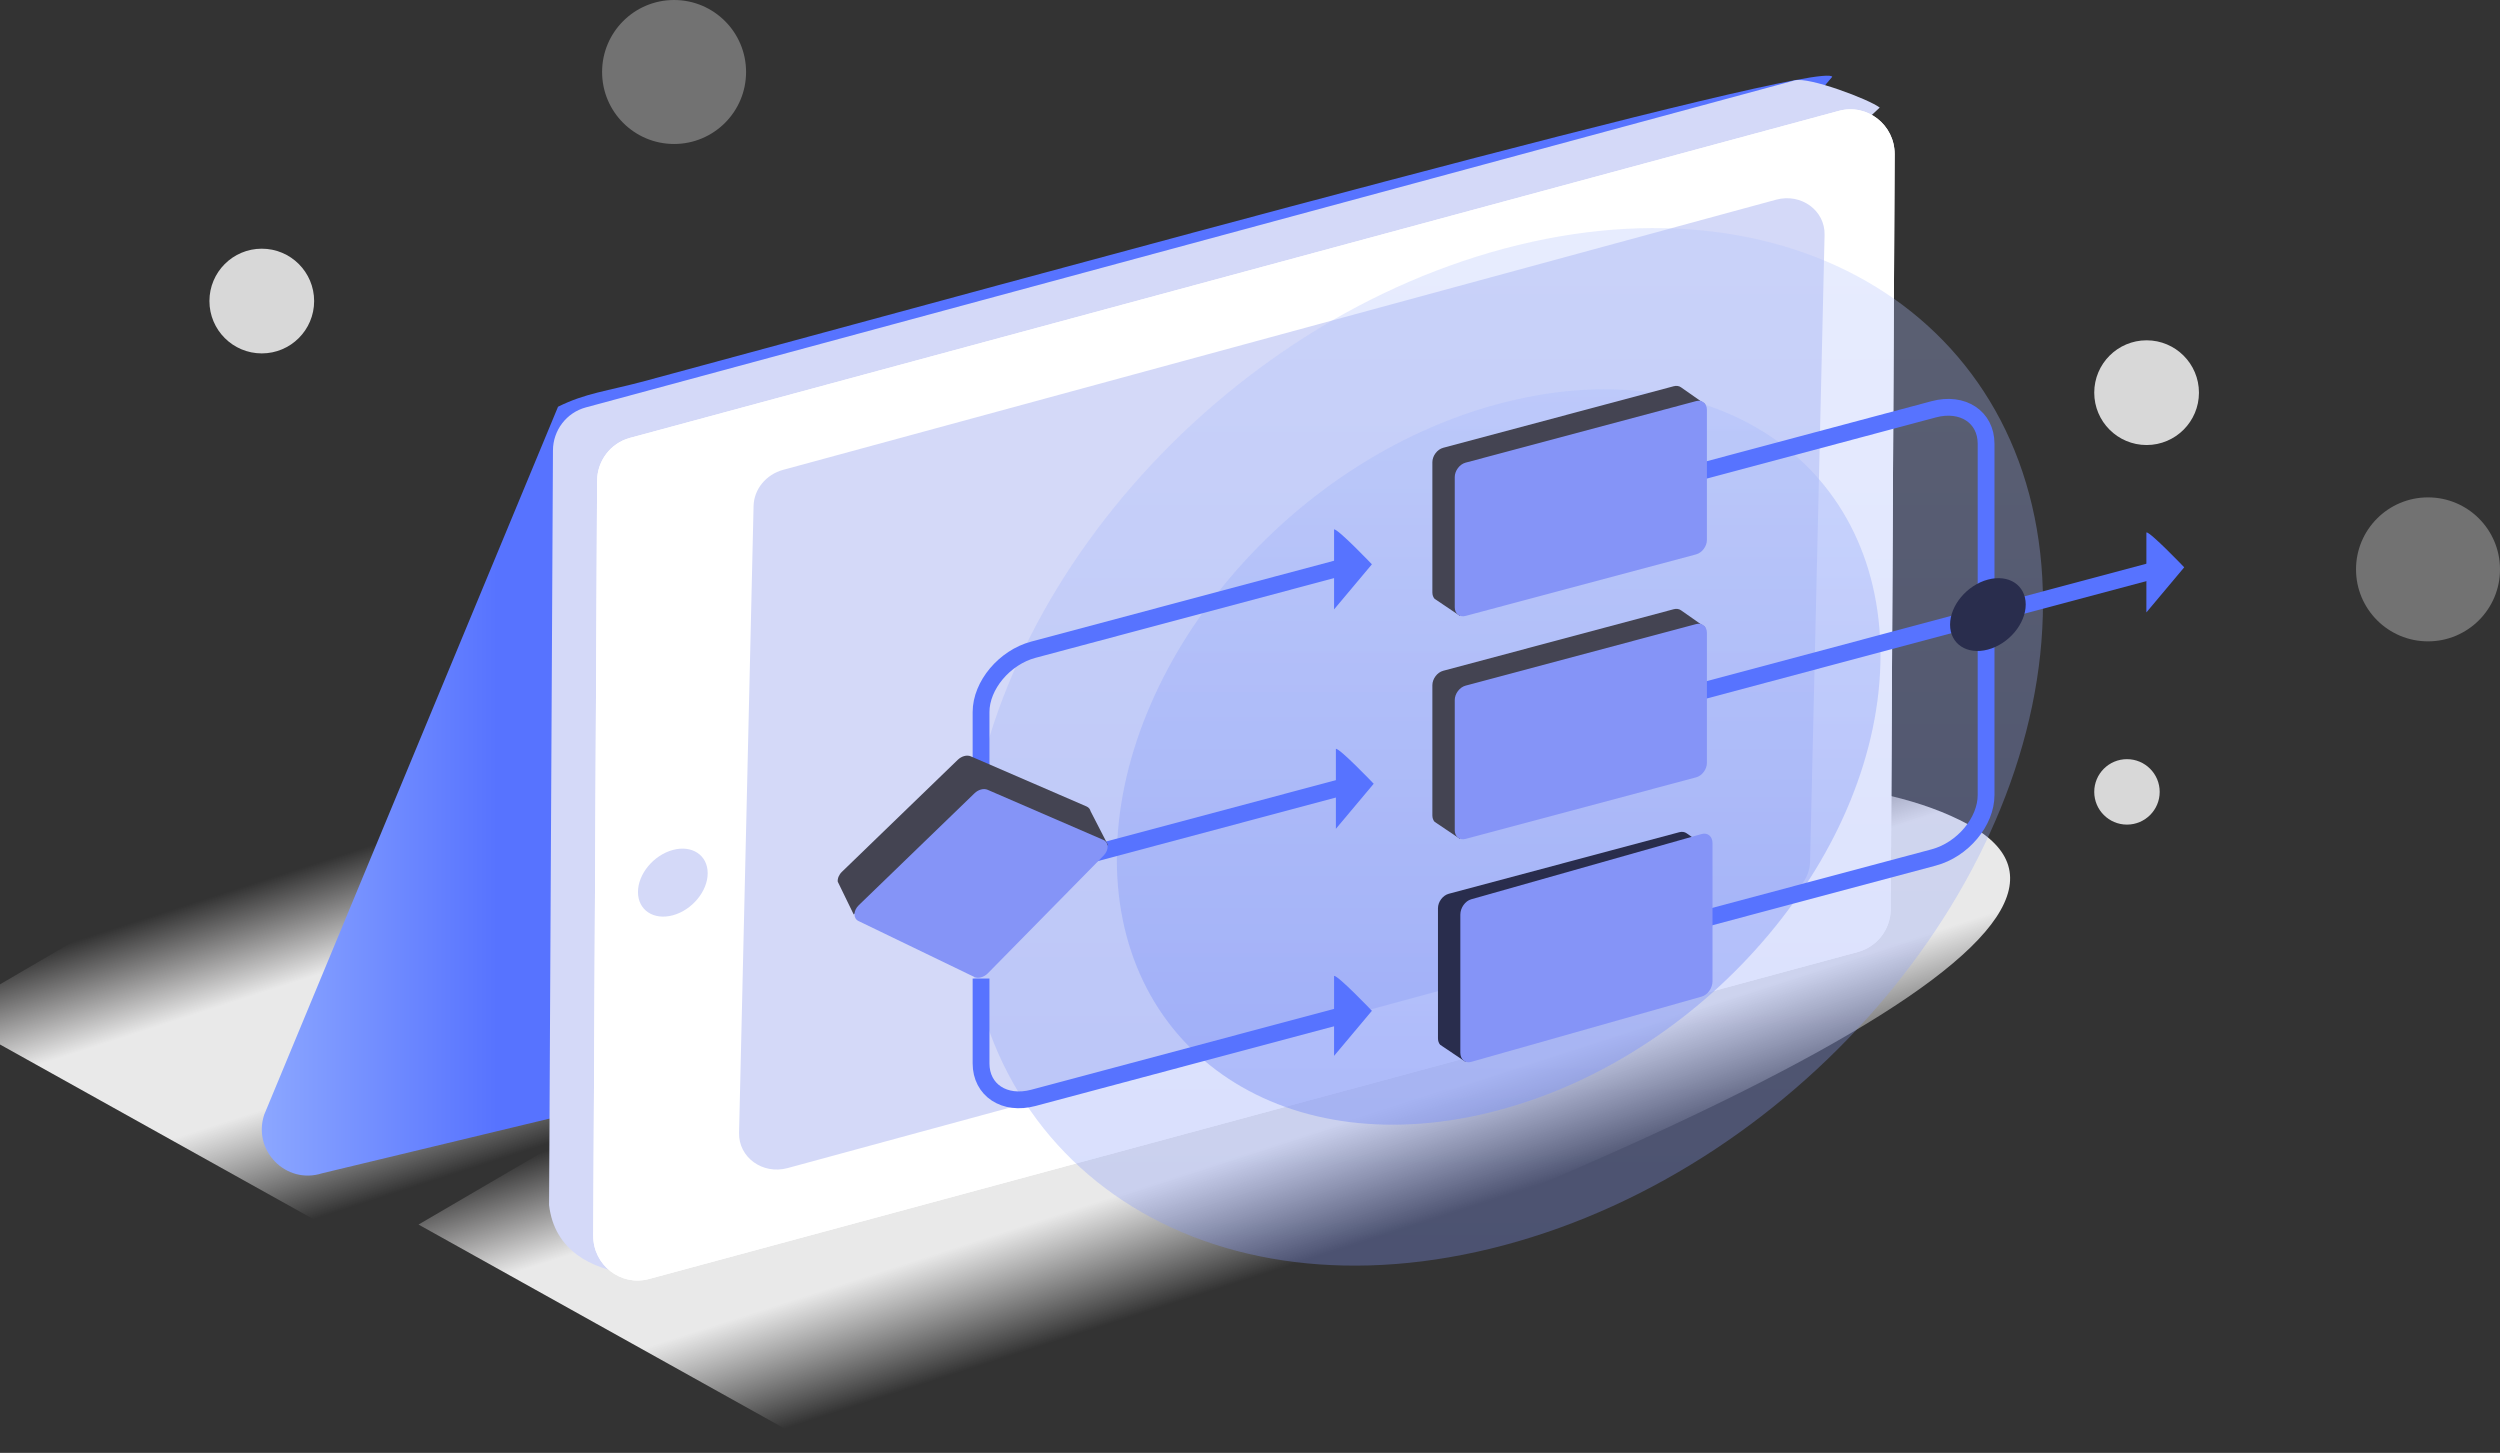 <?xml version="1.0" encoding="UTF-8"?>
<svg xmlns="http://www.w3.org/2000/svg" xmlns:xlink="http://www.w3.org/1999/xlink" width="191px" height="111px" viewBox="0 0 191 111" version="1.1">
  <rect x="0" y="0" width="191" height="111" fill="#333333" stroke="none"/>
  <!-- Generator: Sketch 52.3 (67297) - http://www.bohemiancoding.com/sketch -->
  <title>ico-options</title>
  <desc>Created with Sketch.</desc>
  <defs>
    <linearGradient x1="5.796%" y1="59.467%" x2="29.672%" y2="90.344%" id="linearGradient-1">
      <stop stop-color="#E9E6E6" stop-opacity="0" offset="0%"></stop>
      <stop stop-color="#E9E9E9" offset="31.578%"></stop>
      <stop stop-color="#E9E9E9" offset="64.487%"></stop>
      <stop stop-color="#F4F4F4" stop-opacity="0" offset="100%"></stop>
    </linearGradient>
    <linearGradient x1="0%" y1="100%" x2="15.93%" y2="100%" id="linearGradient-2">
      <stop stop-color="#90ABFF" offset="0%"></stop>
      <stop stop-color="#5773FF" offset="100%"></stop>
    </linearGradient>
    <linearGradient x1="50%" y1="0%" x2="50%" y2="100%" id="linearGradient-3">
      <stop stop-color="#B6C5FB" offset="0%"></stop>
      <stop stop-color="#7F93F6" offset="100%"></stop>
    </linearGradient>
  </defs>
  <g id="Home" stroke="none" stroke-width="1" fill="none" fill-rule="evenodd">
    <g transform="translate(-1139, -2672)" id="section:-whyus">
      <g transform="translate(150, 2440)">
        <g id="3" transform="translate(0, 195)">
          <g transform="translate(880, 0)" id="ico-options">
            <g transform="translate(104, 37)">
              <path d="M0.974,77.555 L32.272,95 C103.832,70.288 132.861,54.28 119.358,46.978 C105.855,39.676 73.403,44.35 22,61 L42.243,53.446 L0.974,77.555 Z" id="Path-41" fill="url(#linearGradient-1)"></path>
              <path d="M36.974,93.555 L68.272,111 C139.832,86.288 168.861,70.28 155.358,62.978 C141.855,55.676 109.403,60.35 58,77 L78.243,69.446 L36.974,93.555 Z" id="Path-41" fill="url(#linearGradient-1)"></path>
              <g id="ipad" transform="translate(25, 5)">
                <path d="M119.983,0.869 C119.317,-0.554 59.909,15.835 29.28,24.106 C26.369,24.892 24.752,25.02 22.634,26.075 L0.191,80.147 C-0.732,82.892 1.849,85.522 4.6,84.641 L62.649,70.68 C64.674,70.031 65.669,67.746 64.766,65.816 L119.983,0.869 Z" id="Fill-1" fill="url(#linearGradient-2)"></path>
                <path d="M28.041,92.312 C25.21,91.955 22.36,90.56 21.949,87.072 L22.246,29.408 C22.253,27.87 23.28,26.527 24.752,26.128 L117.12,1.142 C118.198,0.851 122.815,2.599 123.611,3.219 L28.041,92.312 Z" id="Fill-1" fill="#D4D9F8"></path>
                <path d="M29.58,92.716 C27.425,93.298 25.311,91.652 25.323,89.4 L25.619,31.736 C25.628,30.198 26.654,28.854 28.126,28.456 L120.494,3.47 C122.649,2.887 124.762,4.533 124.751,6.785 L124.454,64.449 C124.446,65.988 123.42,67.331 121.948,67.729 L29.58,92.716 Z" id="Fill-6" fill="#FFFFFF"></path>
                <path d="M29.58,92.716 C27.425,93.298 25.311,91.652 25.323,89.4 L25.619,31.736 C25.628,30.198 26.654,28.854 28.126,28.456 L120.494,3.47 C122.649,2.887 124.762,4.533 124.751,6.785 L124.454,64.449 C124.446,65.988 123.42,67.331 121.948,67.729 L29.58,92.716 Z" id="Fill-8" fill="#FFFFFF"></path>
                <path d="M116.032,63.603 L40.17,84.242 C38.262,84.759 36.422,83.424 36.465,81.553 L37.573,33.657 C37.602,32.379 38.527,31.249 39.831,30.896 L115.693,10.257 C117.602,9.74 119.441,11.075 119.398,12.946 L118.29,60.841 C118.261,62.119 117.336,63.25 116.032,63.603" id="Fill-10" fill="#D4D9F8"></path>
                <path d="M34.067,61.712 C34.067,63.09 32.875,64.53 31.404,64.928 C29.933,65.325 28.741,64.531 28.741,63.153 C28.741,61.775 29.933,60.335 31.404,59.938 C32.875,59.54 34.067,60.335 34.067,61.712" id="Fill-12" fill="#D4D9F8"></path>
              </g>
              <g id="workflow" transform="translate(69, 17)">
                <path d="M92.084,29.071 C92.084,50.096 73.658,72.06 50.927,78.13 C28.196,84.2 9.768,72.076 9.768,51.05 C9.768,30.025 28.196,8.06 50.927,1.991 C73.658,-4.079 92.084,8.045 92.084,29.071" id="Fill-1" fill="url(#linearGradient-3)" opacity="0.315"></path>
                <path d="M79.67,33.046 C79.67,47.949 66.609,63.517 50.498,67.819 C34.386,72.122 21.325,63.528 21.325,48.625 C21.325,33.722 34.386,18.154 50.498,13.852 C66.609,9.549 79.67,18.143 79.67,33.046" id="Fill-4" fill="url(#linearGradient-3)" opacity="0.513"></path>
                <path d="M10.952,43.887 L10.952,37.404 C10.952,35.361 12.743,33.227 14.952,32.637 L38.199,26.429" id="Stroke-6" stroke="#5773FF" stroke-width="1.283"></path>
                <path d="M10.952,57.761 L10.952,64.244 C10.952,66.288 12.743,67.466 14.952,66.876 L38.199,60.669" id="Stroke-8" stroke="#5773FF" stroke-width="1.283"></path>
                <path d="M87.737,27.967 L87.737,16.901 C87.737,14.858 85.947,13.68 83.737,14.27 L60.491,20.477" id="Stroke-10" stroke="#5773FF" stroke-width="1.283"></path>
                <path d="M87.737,32.294 L87.737,43.741 C87.737,45.785 85.947,47.919 83.737,48.509 L60.491,54.716" id="Stroke-12" stroke="#5773FF" stroke-width="1.283"></path>
                <path d="M37.923,23.448 L37.923,29.558 L40.813,26.113 C40.813,26.113 38.199,23.375 37.923,23.448" id="Fill-14" fill="#5773FF"></path>
                <path d="M37.923,57.56 L37.923,63.669 L40.813,60.225 C40.813,60.225 38.199,57.486 37.923,57.56" id="Fill-16" fill="#5773FF"></path>
                <path d="M19.484,48.228 L38.336,43.194" id="Stroke-18" stroke="#5773FF" stroke-width="1.283"></path>
                <path d="M38.061,40.213 L38.061,46.322 L40.951,42.878 C40.951,42.878 38.336,40.139 38.061,40.213" id="Fill-20" fill="#5773FF"></path>
                <path d="M66.133,35.772 L100.26,26.659" id="Stroke-22" stroke="#5773FF" stroke-width="1.283"></path>
                <path d="M99.984,23.678 L99.984,29.788 L102.874,26.343 C102.874,26.343 100.26,23.605 99.984,23.678" id="Fill-24" fill="#5773FF"></path>
                <path d="M45.599,28.746 C45.495,28.626 45.433,28.459 45.433,28.26 L45.433,18.314 C45.433,17.827 45.803,17.334 46.259,17.212 L63.873,12.508 C64.089,12.451 64.285,12.487 64.431,12.592 L66.293,13.897 L47.862,18.76 L47.541,30.055 L45.599,28.746 Z" id="Fill-27" fill="#444452"></path>
                <path d="M65.583,25.354 L47.969,30.057 C47.513,30.179 47.143,29.883 47.143,29.396 L47.143,19.45 C47.143,18.963 47.513,18.469 47.969,18.347 L65.583,13.644 C66.038,13.522 66.408,13.819 66.408,14.306 L66.408,24.252 C66.408,24.739 66.038,25.232 65.583,25.354" id="Fill-29" fill="#8594F7"></path>
                <path d="M90.765,29.182 C90.765,30.658 89.471,32.2 87.875,32.627 C86.279,33.053 84.985,32.202 84.985,30.725 C84.985,29.249 86.279,27.707 87.875,27.281 C89.471,26.854 90.765,27.706 90.765,29.182" id="Fill-31" fill="#292D4D"></path>
                <path d="M0.003,50.359 C-0.019,50.117 0.09,49.832 0.327,49.603 L9.172,41.05 C9.467,40.765 9.874,40.656 10.168,40.784 L19.013,44.613 C19.179,44.685 19.282,44.818 19.321,44.978 L20.669,47.597 L11.053,43.71 L1.223,52.867 L0.003,50.359 Z" id="Fill-33" fill="#444452"></path>
                <path d="M1.61,52.158 L10.454,43.605 C10.749,43.32 11.156,43.212 11.45,43.339 L20.295,47.168 C20.722,47.354 20.733,47.941 20.317,48.365 L11.472,57.359 C11.169,57.668 10.736,57.784 10.432,57.637 L1.588,53.366 C1.171,53.165 1.182,52.571 1.61,52.158" id="Fill-35" fill="#8594F7"></path>
                <path d="M45.599,45.782 C45.495,45.662 45.433,45.495 45.433,45.296 L45.433,35.35 C45.433,34.863 45.803,34.369 46.259,34.248 L63.873,29.544 C64.089,29.487 64.285,29.523 64.431,29.628 L66.293,30.933 L47.862,35.796 L47.541,47.091 L45.599,45.782 Z" id="Fill-37" fill="#444452"></path>
                <path d="M65.583,42.39 L47.969,47.093 C47.513,47.215 47.143,46.919 47.143,46.432 L47.143,36.486 C47.143,35.999 47.513,35.505 47.969,35.383 L65.583,30.68 C66.038,30.558 66.408,30.855 66.408,31.342 L66.408,41.288 C66.408,41.775 66.038,42.268 65.583,42.39" id="Fill-39" fill="#8594F7"></path>
                <path d="M46.026,62.818 C45.922,62.698 45.861,62.531 45.861,62.332 L45.861,52.386 C45.861,51.899 46.231,51.405 46.687,51.284 L64.301,46.58 C64.516,46.523 64.712,46.559 64.859,46.664 L66.72,47.969 L48.289,52.832 L47.969,64.127 L46.026,62.818 Z" id="Fill-41" fill="#292D4D"></path>
                <path d="M66.01,59.139 L48.396,64.128 C47.94,64.257 47.57,63.943 47.57,63.426 L47.57,52.876 C47.57,52.359 47.94,51.836 48.396,51.707 L66.01,46.718 C66.466,46.589 66.836,46.903 66.836,47.419 L66.836,57.97 C66.836,58.487 66.466,59.01 66.01,59.139" id="Fill-43" fill="#8594F7"></path>
              </g>
              <circle id="Oval" fill="#D8D8D8" cx="25" cy="23" r="4"></circle>
              <circle id="Oval" fill="#D8D8D8" opacity="0.381" cx="56.5" cy="5.5" r="5.5"></circle>
              <circle id="Oval" fill="#D8D8D8" cx="169" cy="30" r="4"></circle>
              <circle id="Oval" fill="#D8D8D8" cx="167.5" cy="60.5" r="2.5"></circle>
              <circle id="Oval" fill="#D8D8D8" opacity="0.381" cx="190.5" cy="43.5" r="5.5"></circle>
            </g>
          </g>
        </g>
      </g>
    </g>
  </g>
</svg>
